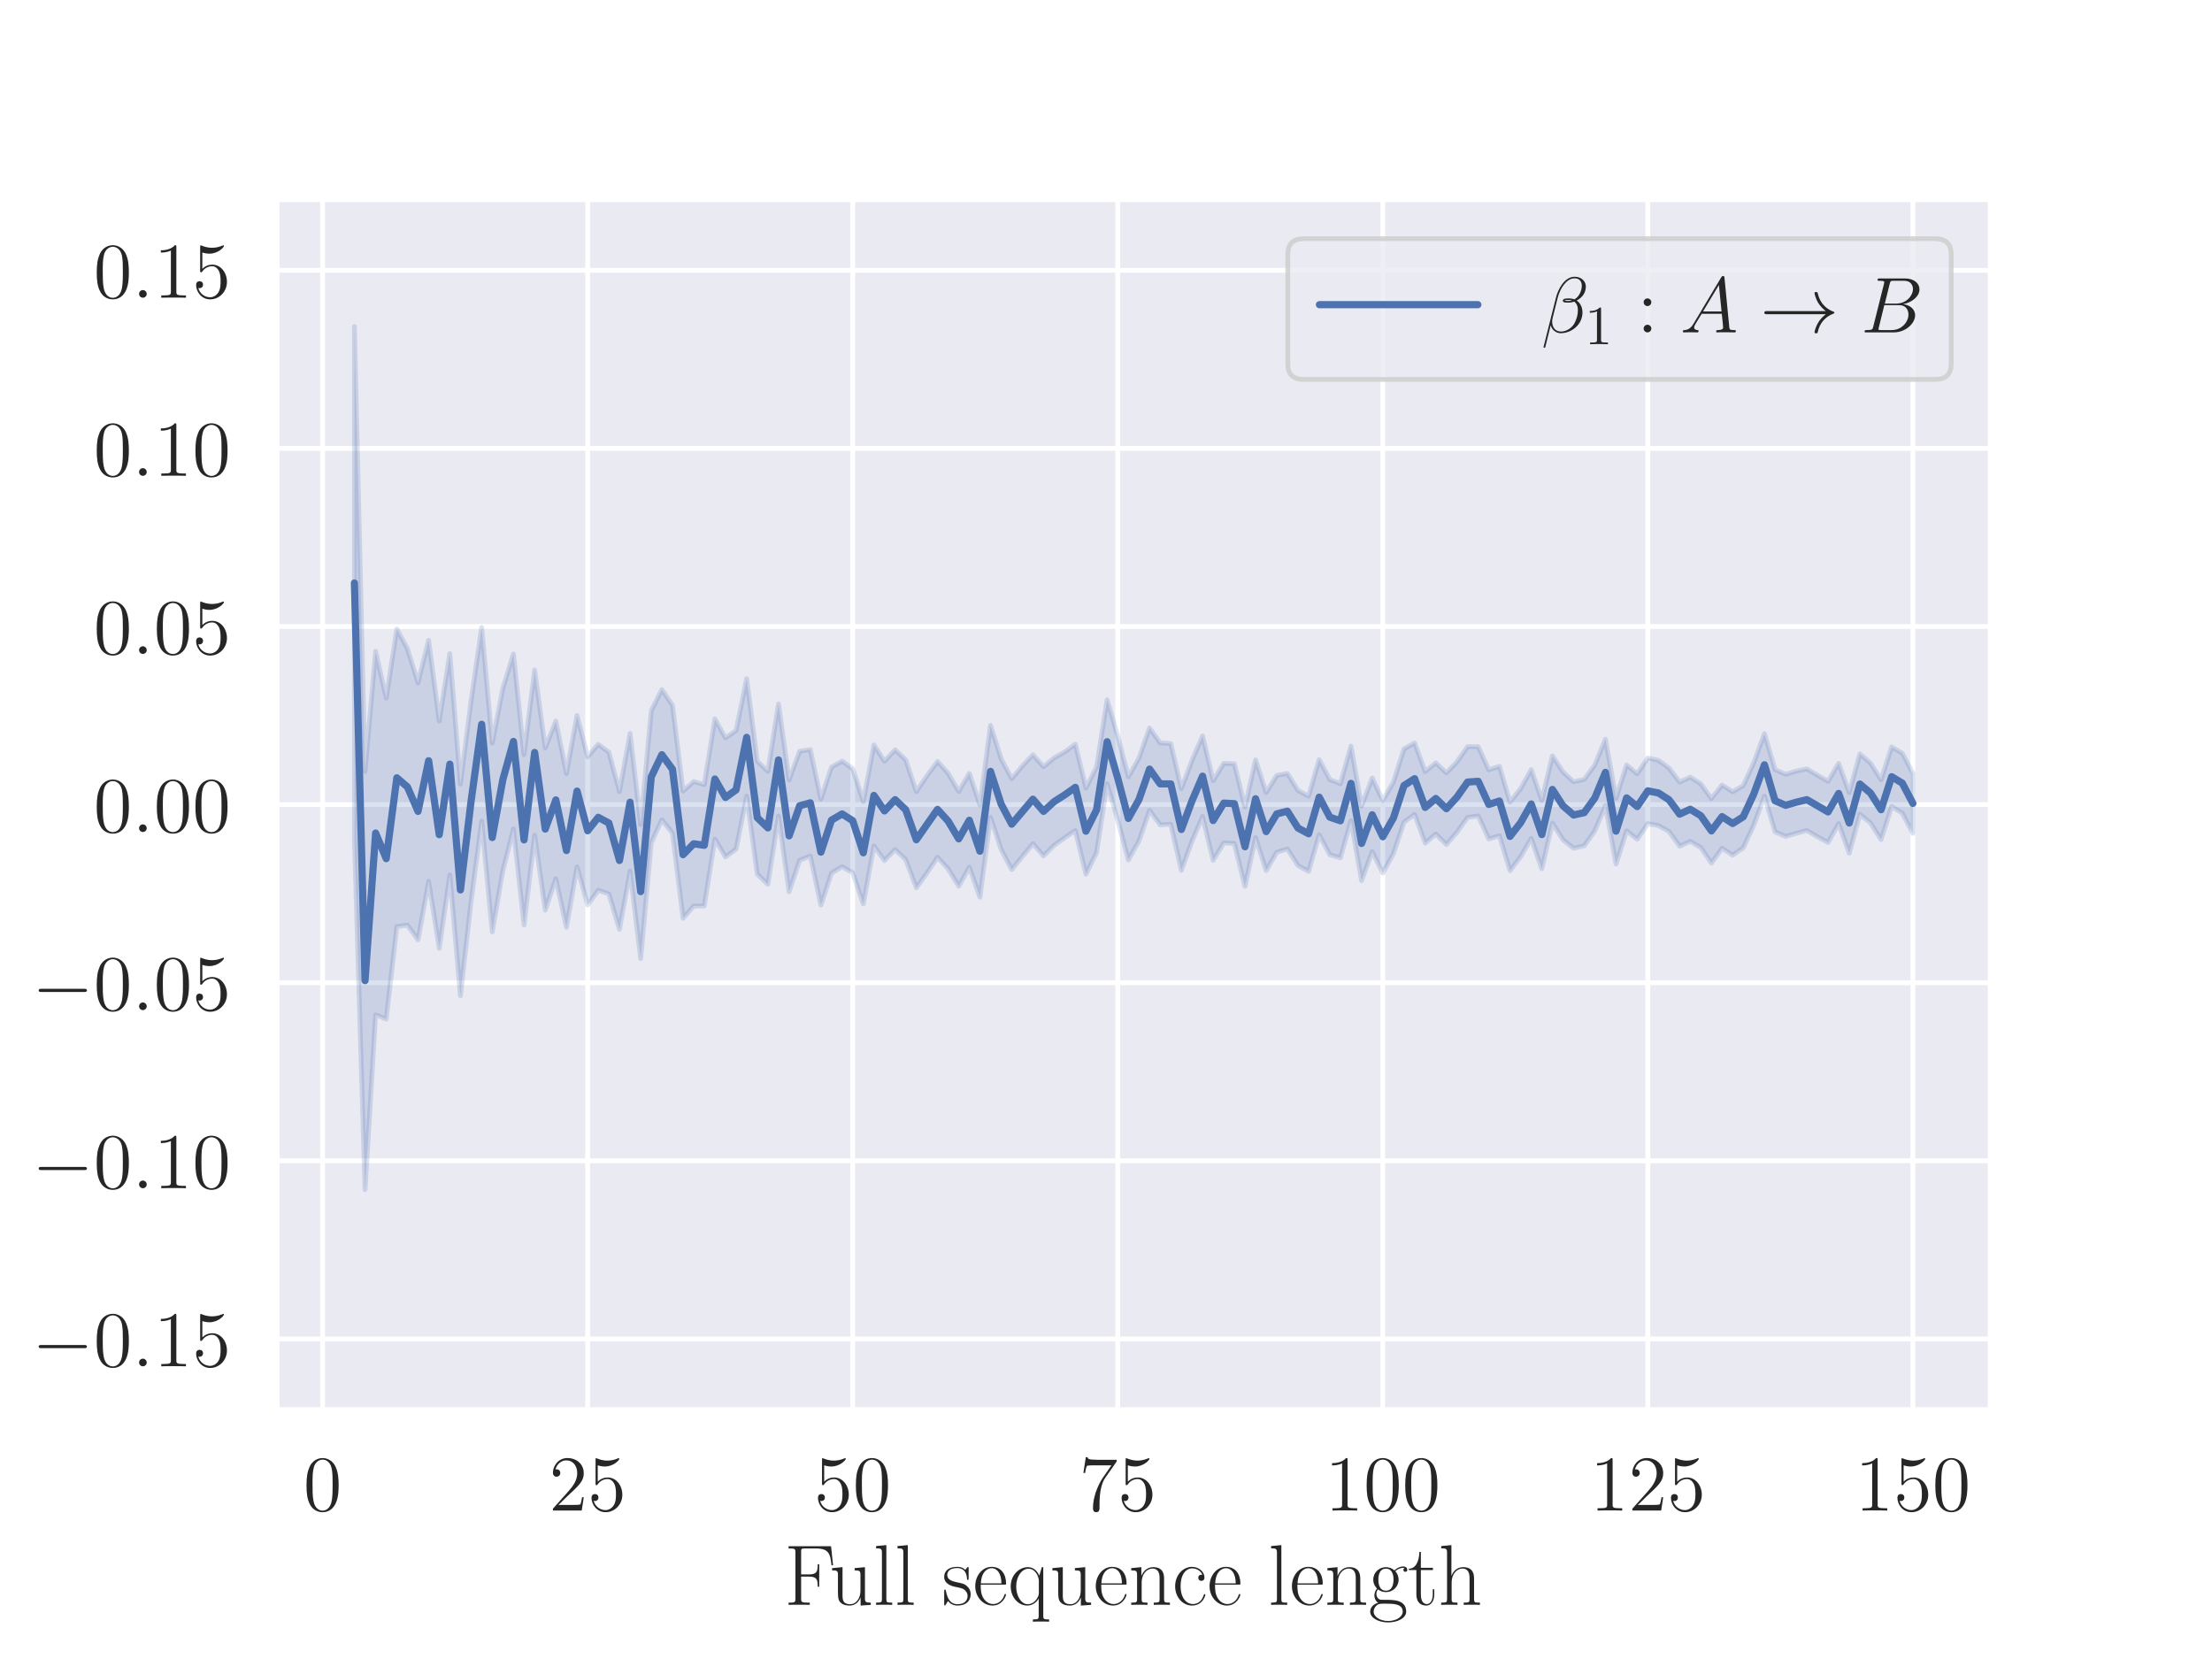 <?xml version="1.0" encoding="UTF-8"?>
<svg xmlns="http://www.w3.org/2000/svg" xmlns:xlink="http://www.w3.org/1999/xlink" width="460.8pt" height="345.6pt" viewBox="0 0 460.8 345.6" version="1.1">
<rect x="0" y="0" width="460.8" height="345.6" fill="#808080" stroke="none"/>
<defs>
<g>
<symbol overflow="visible" id="glyph0-0">
<path style="stroke:none;" d=""/>
</symbol>
<symbol overflow="visible" id="glyph0-1">
<path style="stroke:none;" d="M 7.359 -5.266 C 7.359 -6.625 7.281 -7.953 6.688 -9.203 C 6.016 -10.562 4.828 -10.938 4.031 -10.938 C 3.078 -10.938 1.906 -10.453 1.297 -9.094 C 0.844 -8.047 0.672 -7.031 0.672 -5.266 C 0.672 -3.672 0.781 -2.469 1.375 -1.297 C 2.016 -0.047 3.156 0.344 4.016 0.344 C 5.438 0.344 6.266 -0.516 6.734 -1.469 C 7.328 -2.703 7.359 -4.312 7.359 -5.266 Z M 4.016 0.016 C 3.484 0.016 2.422 -0.281 2.109 -2.078 C 1.922 -3.062 1.922 -4.312 1.922 -5.453 C 1.922 -6.812 1.922 -8.016 2.188 -8.984 C 2.469 -10.094 3.297 -10.609 4.016 -10.609 C 4.641 -10.609 5.594 -10.219 5.906 -8.812 C 6.109 -7.875 6.109 -6.578 6.109 -5.453 C 6.109 -4.359 6.109 -3.109 5.938 -2.109 C 5.625 -0.297 4.594 0.016 4.016 0.016 Z M 4.016 0.016 "/>
</symbol>
<symbol overflow="visible" id="glyph0-2">
<path style="stroke:none;" d="M 7.234 -2.766 L 6.875 -2.766 C 6.828 -2.484 6.688 -1.578 6.531 -1.312 C 6.406 -1.172 5.469 -1.172 4.984 -1.172 L 1.938 -1.172 C 2.391 -1.547 3.391 -2.594 3.812 -2.984 C 6.312 -5.297 7.234 -6.141 7.234 -7.781 C 7.234 -9.672 5.734 -10.938 3.828 -10.938 C 1.922 -10.938 0.812 -9.297 0.812 -7.891 C 0.812 -7.047 1.531 -7.047 1.578 -7.047 C 1.922 -7.047 2.344 -7.297 2.344 -7.828 C 2.344 -8.281 2.031 -8.594 1.578 -8.594 C 1.438 -8.594 1.391 -8.594 1.344 -8.578 C 1.656 -9.703 2.547 -10.453 3.609 -10.453 C 5.016 -10.453 5.875 -9.281 5.875 -7.781 C 5.875 -6.375 5.062 -5.156 4.125 -4.109 L 0.812 -0.391 L 0.812 0 L 6.812 0 Z M 7.234 -2.766 "/>
</symbol>
<symbol overflow="visible" id="glyph0-3">
<path style="stroke:none;" d="M 2.109 -9.422 C 2.812 -9.188 3.391 -9.172 3.562 -9.172 C 5.422 -9.172 6.609 -10.531 6.609 -10.766 C 6.609 -10.828 6.578 -10.922 6.469 -10.922 C 6.438 -10.922 6.406 -10.922 6.266 -10.844 C 5.344 -10.453 4.547 -10.406 4.125 -10.406 C 3.047 -10.406 2.266 -10.734 1.953 -10.859 C 1.844 -10.922 1.812 -10.922 1.797 -10.922 C 1.656 -10.922 1.656 -10.812 1.656 -10.547 L 1.656 -5.672 C 1.656 -5.375 1.656 -5.281 1.859 -5.281 C 1.938 -5.281 1.953 -5.297 2.125 -5.484 C 2.578 -6.172 3.359 -6.562 4.172 -6.562 C 5.047 -6.562 5.469 -5.75 5.609 -5.469 C 5.891 -4.828 5.906 -4.031 5.906 -3.406 C 5.906 -2.781 5.906 -1.844 5.438 -1.094 C 5.078 -0.516 4.438 -0.094 3.719 -0.094 C 2.625 -0.094 1.562 -0.844 1.266 -2.031 C 1.344 -2 1.453 -1.984 1.531 -1.984 C 1.812 -1.984 2.25 -2.156 2.25 -2.719 C 2.25 -3.172 1.938 -3.438 1.531 -3.438 C 1.234 -3.438 0.812 -3.281 0.812 -2.641 C 0.812 -1.25 1.922 0.344 3.75 0.344 C 5.609 0.344 7.234 -1.219 7.234 -3.297 C 7.234 -5.266 5.922 -6.891 4.188 -6.891 C 3.25 -6.891 2.531 -6.469 2.109 -6.016 Z M 2.109 -9.422 "/>
</symbol>
<symbol overflow="visible" id="glyph0-4">
<path style="stroke:none;" d="M 7.812 -10.203 L 7.812 -10.578 L 3.844 -10.578 C 1.859 -10.578 1.828 -10.797 1.766 -11.109 L 1.391 -11.109 L 0.891 -7.828 L 1.25 -7.828 C 1.297 -8.125 1.453 -9.141 1.656 -9.312 C 1.797 -9.422 3.031 -9.422 3.25 -9.422 L 6.734 -9.422 L 5 -6.922 C 4.547 -6.281 2.891 -3.578 2.891 -0.5 C 2.891 -0.312 2.891 0.344 3.562 0.344 C 4.25 0.344 4.25 -0.297 4.25 -0.516 L 4.25 -1.328 C 4.25 -3.781 4.656 -5.688 5.422 -6.781 Z M 7.812 -10.203 "/>
</symbol>
<symbol overflow="visible" id="glyph0-5">
<path style="stroke:none;" d="M 4.734 -10.531 C 4.734 -10.922 4.734 -10.938 4.406 -10.938 C 4.016 -10.484 3.188 -9.875 1.5 -9.875 L 1.5 -9.406 C 1.875 -9.406 2.703 -9.406 3.594 -9.828 L 3.594 -1.266 C 3.594 -0.672 3.547 -0.484 2.109 -0.484 L 1.594 -0.484 L 1.594 0 C 2.031 -0.031 3.625 -0.031 4.172 -0.031 C 4.719 -0.031 6.297 -0.031 6.734 0 L 6.734 -0.484 L 6.234 -0.484 C 4.781 -0.484 4.734 -0.672 4.734 -1.266 Z M 4.734 -10.531 "/>
</symbol>
<symbol overflow="visible" id="glyph0-6">
<path style="stroke:none;" d="M 3.031 -6.297 C 3.031 -6.734 2.641 -7.078 2.234 -7.078 C 1.766 -7.078 1.438 -6.703 1.438 -6.297 C 1.438 -5.797 1.844 -5.484 2.219 -5.484 C 2.656 -5.484 3.031 -5.828 3.031 -6.297 Z M 3.031 -0.812 C 3.031 -1.25 2.641 -1.594 2.234 -1.594 C 1.766 -1.594 1.438 -1.219 1.438 -0.812 C 1.438 -0.312 1.844 0 2.219 0 C 2.656 0 3.031 -0.344 3.031 -0.812 Z M 3.031 -0.812 "/>
</symbol>
<symbol overflow="visible" id="glyph1-0">
<path style="stroke:none;" d=""/>
</symbol>
<symbol overflow="visible" id="glyph1-1">
<path style="stroke:none;" d="M 9.766 -12.219 L 0.922 -12.219 L 0.922 -11.75 C 2.156 -11.75 2.344 -11.75 2.344 -10.938 L 2.344 -1.281 C 2.344 -0.469 2.156 -0.469 0.922 -0.469 L 0.922 0 C 1.438 -0.031 2.438 -0.031 3 -0.031 C 3.734 -0.031 4.594 -0.031 5.328 0 L 5.328 -0.469 L 4.938 -0.469 C 3.562 -0.469 3.531 -0.641 3.531 -1.297 L 3.531 -5.891 L 5.141 -5.891 C 6.812 -5.891 6.984 -5.297 6.984 -3.781 L 7.297 -3.781 L 7.297 -8.453 L 6.984 -8.453 C 6.984 -6.938 6.812 -6.344 5.141 -6.344 L 3.531 -6.344 L 3.531 -11.047 C 3.531 -11.656 3.562 -11.75 4.281 -11.75 L 6.594 -11.75 C 9.312 -11.75 9.609 -10.641 9.859 -8.25 L 10.188 -8.25 Z M 9.766 -12.219 "/>
</symbol>
<symbol overflow="visible" id="glyph1-2">
<path style="stroke:none;" d="M 5.281 -7.656 L 5.281 -7.188 C 6.328 -7.188 6.5 -7.078 6.5 -6.219 L 6.5 -2.953 C 6.5 -1.453 5.688 -0.141 4.359 -0.141 C 2.891 -0.141 2.766 -1.016 2.766 -1.953 L 2.766 -7.859 L 0.594 -7.656 L 0.594 -7.188 C 1.312 -7.188 1.797 -7.188 1.812 -6.469 L 1.812 -3.031 C 1.812 -1.828 1.812 -1.062 2.281 -0.562 C 2.516 -0.328 2.953 0.141 4.25 0.141 C 5.781 0.141 6.375 -1.141 6.516 -1.531 L 6.531 -1.531 L 6.531 0.141 L 8.656 0 L 8.656 -0.469 C 7.609 -0.469 7.438 -0.578 7.438 -1.438 L 7.438 -7.859 Z M 5.281 -7.656 "/>
</symbol>
<symbol overflow="visible" id="glyph1-3">
<path style="stroke:none;" d="M 2.75 -12.453 L 0.609 -12.25 L 0.609 -11.781 C 1.672 -11.781 1.828 -11.672 1.828 -10.812 L 1.828 -1.234 C 1.828 -0.562 1.766 -0.469 0.609 -0.469 L 0.609 0 C 1.047 -0.031 1.828 -0.031 2.281 -0.031 C 2.75 -0.031 3.531 -0.031 3.969 0 L 3.969 -0.469 C 2.812 -0.469 2.75 -0.531 2.75 -1.234 Z M 2.75 -12.453 "/>
</symbol>
<symbol overflow="visible" id="glyph1-4">
<path style="stroke:none;" d="M 5.547 -7.562 C 5.547 -7.891 5.531 -7.906 5.422 -7.906 C 5.344 -7.906 5.328 -7.891 5.109 -7.625 C 5.062 -7.547 4.891 -7.375 4.844 -7.297 C 4.266 -7.906 3.469 -7.922 3.156 -7.922 C 1.172 -7.922 0.453 -6.891 0.453 -5.844 C 0.453 -4.234 2.281 -3.859 2.797 -3.75 C 3.922 -3.516 4.328 -3.438 4.703 -3.125 C 4.938 -2.906 5.328 -2.516 5.328 -1.859 C 5.328 -1.109 4.891 -0.141 3.25 -0.141 C 1.688 -0.141 1.125 -1.328 0.812 -2.906 C 0.75 -3.156 0.75 -3.172 0.609 -3.172 C 0.469 -3.172 0.453 -3.156 0.453 -2.797 L 0.453 -0.219 C 0.453 0.109 0.469 0.125 0.578 0.125 C 0.656 0.125 0.688 0.109 0.766 -0.031 C 0.875 -0.203 1.141 -0.625 1.25 -0.812 C 1.609 -0.328 2.234 0.141 3.25 0.141 C 5.016 0.141 5.969 -0.828 5.969 -2.219 C 5.969 -3.141 5.484 -3.625 5.25 -3.844 C 4.719 -4.391 4.094 -4.516 3.344 -4.656 C 2.344 -4.875 1.094 -5.125 1.094 -6.219 C 1.094 -6.688 1.344 -7.672 3.156 -7.672 C 5.078 -7.672 5.188 -5.891 5.219 -5.312 C 5.234 -5.219 5.328 -5.203 5.375 -5.203 C 5.547 -5.203 5.547 -5.25 5.547 -5.562 Z M 5.547 -7.562 "/>
</symbol>
<symbol overflow="visible" id="glyph1-5">
<path style="stroke:none;" d="M 6.828 -4.219 C 6.906 -4.281 6.906 -4.328 6.906 -4.5 C 6.906 -6.328 5.938 -7.922 3.891 -7.922 C 1.984 -7.922 0.484 -6.109 0.484 -3.906 C 0.484 -1.578 2.188 0.141 4.094 0.141 C 6.094 0.141 6.891 -1.766 6.891 -2.141 C 6.891 -2.266 6.781 -2.266 6.75 -2.266 C 6.625 -2.266 6.594 -2.219 6.531 -2.016 C 6.141 -0.797 5.141 -0.172 4.219 -0.172 C 3.438 -0.172 2.672 -0.609 2.188 -1.406 C 1.625 -2.312 1.625 -3.375 1.625 -4.219 Z M 1.656 -4.484 C 1.781 -7.062 3.156 -7.641 3.875 -7.641 C 5.094 -7.641 5.922 -6.5 5.938 -4.484 Z M 1.656 -4.484 "/>
</symbol>
<symbol overflow="visible" id="glyph1-6">
<path style="stroke:none;" d="M 7.375 -7.859 L 7.078 -7.859 L 6.547 -6.078 C 6.141 -7.031 5.375 -7.859 4.172 -7.859 C 2.344 -7.859 0.594 -6.219 0.594 -3.859 C 0.594 -1.5 2.234 0.141 4.031 0.141 C 5.422 0.141 6.188 -0.922 6.422 -1.312 L 6.422 2.266 C 6.422 2.938 6.344 3.031 5.203 3.031 L 5.203 3.5 C 5.625 3.469 6.422 3.469 6.891 3.469 C 7.359 3.469 8.156 3.469 8.594 3.5 L 8.594 3.031 C 7.438 3.031 7.375 2.953 7.375 2.266 Z M 6.453 -2.453 C 6.453 -1.688 5.812 -0.969 5.766 -0.922 C 5.203 -0.281 4.562 -0.141 4.125 -0.141 C 2.781 -0.141 1.734 -1.844 1.734 -3.844 C 1.734 -5.938 2.922 -7.531 4.312 -7.531 C 5.734 -7.531 6.453 -5.906 6.453 -4.969 Z M 6.453 -2.453 "/>
</symbol>
<symbol overflow="visible" id="glyph1-7">
<path style="stroke:none;" d="M 7.438 -5.453 C 7.438 -6.375 7.266 -7.859 5.141 -7.859 C 3.734 -7.859 3 -6.766 2.719 -6.047 L 2.703 -6.047 L 2.703 -7.859 L 0.594 -7.656 L 0.594 -7.188 C 1.656 -7.188 1.812 -7.078 1.812 -6.219 L 1.812 -1.234 C 1.812 -0.562 1.734 -0.469 0.594 -0.469 L 0.594 0 C 1.016 -0.031 1.812 -0.031 2.281 -0.031 C 2.75 -0.031 3.547 -0.031 3.984 0 L 3.984 -0.469 C 2.828 -0.469 2.766 -0.531 2.766 -1.234 L 2.766 -4.688 C 2.766 -6.328 3.766 -7.562 5.016 -7.562 C 6.344 -7.562 6.5 -6.391 6.5 -5.531 L 6.5 -1.234 C 6.5 -0.562 6.422 -0.469 5.281 -0.469 L 5.281 0 C 5.703 -0.031 6.5 -0.031 6.953 -0.031 C 7.422 -0.031 8.234 -0.031 8.656 0 L 8.656 -0.469 C 7.516 -0.469 7.438 -0.531 7.438 -1.234 Z M 7.438 -5.453 "/>
</symbol>
<symbol overflow="visible" id="glyph1-8">
<path style="stroke:none;" d="M 6.266 -6.281 C 5.922 -6.281 5.422 -6.281 5.422 -5.656 C 5.422 -5.141 5.828 -5 6.062 -5 C 6.188 -5 6.703 -5.062 6.703 -5.688 C 6.703 -6.953 5.484 -7.922 4.109 -7.922 C 2.203 -7.922 0.594 -6.172 0.594 -3.875 C 0.594 -1.484 2.281 0.141 4.109 0.141 C 6.328 0.141 6.891 -1.922 6.891 -2.109 C 6.891 -2.188 6.875 -2.234 6.75 -2.234 C 6.625 -2.234 6.594 -2.219 6.531 -1.984 C 6.062 -0.531 5.047 -0.172 4.266 -0.172 C 3.125 -0.172 1.734 -1.234 1.734 -3.891 C 1.734 -6.625 3.062 -7.609 4.125 -7.609 C 4.828 -7.609 5.859 -7.266 6.266 -6.281 Z M 6.266 -6.281 "/>
</symbol>
<symbol overflow="visible" id="glyph1-9">
<path style="stroke:none;" d="M 1.984 -3.234 C 2.328 -2.953 2.922 -2.656 3.641 -2.656 C 5.062 -2.656 6.281 -3.766 6.281 -5.25 C 6.281 -5.719 6.141 -6.438 5.594 -7 C 6.094 -7.531 6.828 -7.719 7.25 -7.719 C 7.312 -7.719 7.422 -7.719 7.516 -7.656 C 7.438 -7.641 7.281 -7.562 7.281 -7.281 C 7.281 -7.047 7.438 -6.891 7.672 -6.891 C 7.953 -6.891 8.094 -7.062 8.094 -7.297 C 8.094 -7.641 7.828 -8 7.25 -8 C 6.531 -8 5.906 -7.656 5.406 -7.188 C 4.859 -7.672 4.219 -7.859 3.641 -7.859 C 2.219 -7.859 1 -6.75 1 -5.25 C 1 -4.234 1.594 -3.594 1.781 -3.406 C 1.234 -2.781 1.234 -2.047 1.234 -1.953 C 1.234 -1.484 1.422 -0.812 2.031 -0.438 C 1.094 -0.203 0.359 0.516 0.359 1.422 C 0.359 2.703 2.062 3.656 4.109 3.656 C 6.078 3.656 7.859 2.75 7.859 1.406 C 7.859 -1.047 5.203 -1.047 3.828 -1.047 C 3.406 -1.047 2.672 -1.047 2.578 -1.062 C 2.031 -1.141 1.656 -1.656 1.656 -2.281 C 1.656 -2.438 1.656 -2.828 1.984 -3.234 Z M 3.641 -2.953 C 2.062 -2.953 2.062 -4.891 2.062 -5.25 C 2.062 -5.609 2.062 -7.547 3.641 -7.547 C 5.219 -7.547 5.219 -5.609 5.219 -5.25 C 5.219 -4.891 5.219 -2.953 3.641 -2.953 Z M 4.109 3.359 C 2.312 3.359 1.078 2.406 1.078 1.422 C 1.078 0.859 1.375 0.344 1.781 0.047 C 2.219 -0.25 2.406 -0.25 3.625 -0.25 C 5.094 -0.25 7.141 -0.25 7.141 1.422 C 7.141 2.406 5.906 3.359 4.109 3.359 Z M 4.109 3.359 "/>
</symbol>
<symbol overflow="visible" id="glyph1-10">
<path style="stroke:none;" d="M 2.703 -7.25 L 5.219 -7.25 L 5.219 -7.719 L 2.703 -7.719 L 2.703 -11.031 L 2.391 -11.031 C 2.344 -9.188 1.719 -7.562 0.203 -7.531 L 0.203 -7.25 L 1.766 -7.25 L 1.766 -2.203 C 1.766 -1.859 1.766 0.141 3.844 0.141 C 4.891 0.141 5.5 -0.891 5.5 -2.219 L 5.5 -3.25 L 5.188 -3.25 L 5.188 -2.234 C 5.188 -1 4.703 -0.172 3.953 -0.172 C 3.422 -0.172 2.703 -0.531 2.703 -2.172 Z M 2.703 -7.25 "/>
</symbol>
<symbol overflow="visible" id="glyph1-11">
<path style="stroke:none;" d="M 7.438 -5.453 C 7.438 -6.375 7.266 -7.859 5.141 -7.859 C 3.672 -7.859 2.953 -6.672 2.75 -6.078 L 2.719 -6.078 L 2.719 -12.453 L 0.594 -12.25 L 0.594 -11.781 C 1.656 -11.781 1.812 -11.672 1.812 -10.812 L 1.812 -1.234 C 1.812 -0.562 1.734 -0.469 0.594 -0.469 L 0.594 0 C 1.016 -0.031 1.812 -0.031 2.281 -0.031 C 2.75 -0.031 3.547 -0.031 3.984 0 L 3.984 -0.469 C 2.828 -0.469 2.766 -0.531 2.766 -1.234 L 2.766 -4.688 C 2.766 -6.328 3.766 -7.562 5.016 -7.562 C 6.344 -7.562 6.5 -6.391 6.5 -5.531 L 6.5 -1.234 C 6.5 -0.562 6.422 -0.469 5.281 -0.469 L 5.281 0 C 5.703 -0.031 6.5 -0.031 6.953 -0.031 C 7.422 -0.031 8.234 -0.031 8.656 0 L 8.656 -0.469 C 7.516 -0.469 7.438 -0.531 7.438 -1.234 Z M 7.438 -5.453 "/>
</symbol>
<symbol overflow="visible" id="glyph2-0">
<path style="stroke:none;" d=""/>
</symbol>
<symbol overflow="visible" id="glyph2-1">
<path style="stroke:none;" d="M 10.828 -3.781 C 11.109 -3.781 11.406 -3.781 11.406 -4.109 C 11.406 -4.438 11.109 -4.438 10.828 -4.438 L 1.938 -4.438 C 1.656 -4.438 1.359 -4.438 1.359 -4.109 C 1.359 -3.781 1.656 -3.781 1.938 -3.781 Z M 10.828 -3.781 "/>
</symbol>
<symbol overflow="visible" id="glyph2-2">
<path style="stroke:none;" d="M 13.703 -3.781 C 12.812 -3.094 12.359 -2.422 12.234 -2.203 C 11.484 -1.062 11.359 -0.031 11.359 -0.016 C 11.359 0.188 11.562 0.188 11.688 0.188 C 11.969 0.188 11.984 0.141 12.047 -0.141 C 12.422 -1.766 13.391 -3.141 15.25 -3.891 C 15.453 -3.969 15.5 -4 15.5 -4.109 C 15.5 -4.219 15.406 -4.281 15.375 -4.297 C 14.641 -4.562 12.656 -5.391 12.031 -8.156 C 11.984 -8.344 11.969 -8.406 11.688 -8.406 C 11.562 -8.406 11.359 -8.406 11.359 -8.203 C 11.359 -8.172 11.5 -7.141 12.203 -6.031 C 12.531 -5.547 13 -4.969 13.703 -4.438 L 1.5 -4.438 C 1.203 -4.438 0.906 -4.438 0.906 -4.109 C 0.906 -3.781 1.203 -3.781 1.5 -3.781 Z M 13.703 -3.781 "/>
</symbol>
<symbol overflow="visible" id="glyph3-0">
<path style="stroke:none;" d=""/>
</symbol>
<symbol overflow="visible" id="glyph3-1">
<path style="stroke:none;" d="M 3.031 -0.781 C 3.031 -1.266 2.625 -1.594 2.234 -1.594 C 1.766 -1.594 1.438 -1.203 1.438 -0.812 C 1.438 -0.328 1.828 0 2.219 0 C 2.703 0 3.031 -0.391 3.031 -0.781 Z M 3.031 -0.781 "/>
</symbol>
<symbol overflow="visible" id="glyph3-2">
<path style="stroke:none;" d="M 9.297 -9.562 C 9.297 -10.547 8.469 -11.594 6.969 -11.594 C 4.844 -11.594 3.5 -8.984 3.078 -7.281 L 0.484 3.031 C 0.438 3.156 0.547 3.188 0.625 3.188 C 0.734 3.188 0.828 3.172 0.844 3.094 L 1.984 -1.516 C 2.156 -0.594 3.062 0.172 4.031 0.172 C 6.375 0.172 8.594 -1.672 8.594 -4.125 C 8.594 -4.75 8.453 -5.375 8.109 -5.906 C 7.906 -6.219 7.656 -6.438 7.391 -6.641 C 8.578 -7.266 9.297 -8.266 9.297 -9.562 Z M 6.438 -6.656 C 6.188 -6.562 5.922 -6.531 5.609 -6.531 C 5.375 -6.531 5.156 -6.516 4.859 -6.609 C 5.031 -6.719 5.281 -6.75 5.625 -6.75 C 5.922 -6.75 6.219 -6.719 6.438 -6.656 Z M 8.453 -9.719 C 8.453 -8.812 8 -7.5 6.938 -6.891 C 6.625 -7 6.203 -7.078 5.828 -7.078 C 5.484 -7.078 4.5 -7.125 4.5 -6.594 C 4.5 -6.141 5.406 -6.203 5.688 -6.203 C 6.109 -6.203 6.5 -6.297 6.891 -6.406 C 7.406 -5.984 7.641 -5.422 7.641 -4.609 C 7.641 -3.656 7.375 -2.875 7.062 -2.172 C 6.531 -0.953 5.25 -0.172 4.109 -0.172 C 2.906 -0.172 2.281 -1.125 2.281 -2.234 C 2.281 -2.391 2.281 -2.594 2.344 -2.844 L 3.422 -7.172 C 3.969 -9.312 5.344 -11.266 6.938 -11.266 C 8.125 -11.266 8.453 -10.438 8.453 -9.719 Z M 8.453 -9.719 "/>
</symbol>
<symbol overflow="visible" id="glyph3-3">
<path style="stroke:none;" d="M 2.797 -1.828 C 2.219 -0.859 1.656 -0.531 0.875 -0.484 C 0.688 -0.453 0.562 -0.453 0.562 -0.172 C 0.562 -0.062 0.641 0 0.75 0 C 1.047 0 1.797 -0.031 2.094 -0.031 C 2.562 -0.031 3.094 0 3.547 0 C 3.656 0 3.844 0 3.844 -0.312 C 3.844 -0.453 3.719 -0.484 3.609 -0.484 C 3.234 -0.516 2.922 -0.641 2.922 -1.031 C 2.922 -1.266 3.031 -1.453 3.234 -1.812 L 4.484 -3.875 L 8.672 -3.875 C 8.703 -3.734 8.703 -3.594 8.719 -3.453 C 8.766 -3.031 8.953 -1.312 8.953 -1 C 8.953 -0.516 8.125 -0.484 7.859 -0.484 C 7.672 -0.484 7.5 -0.484 7.5 -0.188 C 7.5 0 7.641 0 7.734 0 C 8.016 0 8.344 -0.031 8.625 -0.031 L 9.562 -0.031 C 10.562 -0.031 11.297 0 11.312 0 C 11.422 0 11.609 0 11.609 -0.312 C 11.609 -0.484 11.453 -0.484 11.203 -0.484 C 10.312 -0.484 10.297 -0.625 10.234 -1.125 L 9.234 -11.375 C 9.203 -11.703 9.141 -11.734 8.953 -11.734 C 8.797 -11.734 8.703 -11.703 8.547 -11.453 Z M 4.766 -4.359 L 8.078 -9.875 L 8.625 -4.359 Z M 4.766 -4.359 "/>
</symbol>
<symbol overflow="visible" id="glyph3-4">
<path style="stroke:none;" d="M 6.016 -10.109 C 6.172 -10.719 6.234 -10.75 6.875 -10.75 L 9 -10.75 C 10.859 -10.75 10.859 -9.172 10.859 -9.031 C 10.859 -7.688 9.531 -6 7.359 -6 L 5 -6 Z M 8.797 -5.875 C 10.578 -6.203 12.219 -7.453 12.219 -8.953 C 12.219 -10.234 11.078 -11.234 9.219 -11.234 L 3.938 -11.234 C 3.625 -11.234 3.484 -11.234 3.484 -10.922 C 3.484 -10.75 3.625 -10.75 3.875 -10.75 C 4.875 -10.75 4.875 -10.625 4.875 -10.438 C 4.875 -10.406 4.875 -10.312 4.812 -10.062 L 2.594 -1.219 C 2.453 -0.641 2.422 -0.484 1.266 -0.484 C 0.953 -0.484 0.781 -0.484 0.781 -0.188 C 0.781 0 0.891 0 1.219 0 L 6.859 0 C 9.375 0 11.312 -1.906 11.312 -3.562 C 11.312 -4.922 10.125 -5.734 8.797 -5.875 Z M 6.453 -0.484 L 4.234 -0.484 C 4.016 -0.484 3.984 -0.484 3.875 -0.5 C 3.703 -0.516 3.688 -0.547 3.688 -0.672 C 3.688 -0.781 3.719 -0.891 3.75 -1.031 L 4.891 -5.672 L 7.984 -5.672 C 9.922 -5.672 9.922 -3.859 9.922 -3.734 C 9.922 -2.156 8.5 -0.484 6.453 -0.484 Z M 6.453 -0.484 "/>
</symbol>
<symbol overflow="visible" id="glyph4-0">
<path style="stroke:none;" d=""/>
</symbol>
<symbol overflow="visible" id="glyph4-1">
<path style="stroke:none;" d="M 3.375 -7.359 C 3.375 -7.641 3.375 -7.656 3.109 -7.656 C 2.406 -6.922 1.391 -6.922 1.031 -6.922 L 1.031 -6.562 C 1.25 -6.562 1.938 -6.562 2.531 -6.859 L 2.531 -0.906 C 2.531 -0.5 2.5 -0.359 1.453 -0.359 L 1.094 -0.359 L 1.094 0 C 1.5 -0.031 2.5 -0.031 2.953 -0.031 C 3.422 -0.031 4.422 -0.031 4.812 0 L 4.812 -0.359 L 4.453 -0.359 C 3.422 -0.359 3.375 -0.484 3.375 -0.906 Z M 3.375 -7.359 "/>
</symbol>
</g>
<clipPath id="clip1">
  <path d="M 66 41.473 L 68 41.473 L 68 293.762 L 66 293.762 Z M 66 41.473 "/>
</clipPath>
<clipPath id="clip2">
  <path d="M 121 41.473 L 123 41.473 L 123 293.762 L 121 293.762 Z M 121 41.473 "/>
</clipPath>
<clipPath id="clip3">
  <path d="M 177 41.473 L 179 41.473 L 179 293.762 L 177 293.762 Z M 177 41.473 "/>
</clipPath>
<clipPath id="clip4">
  <path d="M 232 41.473 L 234 41.473 L 234 293.762 L 232 293.762 Z M 232 41.473 "/>
</clipPath>
<clipPath id="clip5">
  <path d="M 287 41.473 L 289 41.473 L 289 293.762 L 287 293.762 Z M 287 41.473 "/>
</clipPath>
<clipPath id="clip6">
  <path d="M 342 41.473 L 344 41.473 L 344 293.762 L 342 293.762 Z M 342 41.473 "/>
</clipPath>
<clipPath id="clip7">
  <path d="M 397 41.473 L 399 41.473 L 399 293.762 L 397 293.762 Z M 397 41.473 "/>
</clipPath>
<clipPath id="clip8">
  <path d="M 57.602 278 L 414.719 278 L 414.719 280 L 57.602 280 Z M 57.602 278 "/>
</clipPath>
<clipPath id="clip9">
  <path d="M 57.602 241 L 414.719 241 L 414.719 243 L 57.602 243 Z M 57.602 241 "/>
</clipPath>
<clipPath id="clip10">
  <path d="M 57.602 204 L 414.719 204 L 414.719 206 L 57.602 206 Z M 57.602 204 "/>
</clipPath>
<clipPath id="clip11">
  <path d="M 57.602 167 L 414.719 167 L 414.719 169 L 57.602 169 Z M 57.602 167 "/>
</clipPath>
<clipPath id="clip12">
  <path d="M 57.602 130 L 414.719 130 L 414.719 132 L 57.602 132 Z M 57.602 130 "/>
</clipPath>
<clipPath id="clip13">
  <path d="M 57.602 92 L 414.719 92 L 414.719 94 L 57.602 94 Z M 57.602 92 "/>
</clipPath>
<clipPath id="clip14">
  <path d="M 57.602 55 L 414.719 55 L 414.719 57 L 57.602 57 Z M 57.602 55 "/>
</clipPath>
</defs>
<g id="surface1">
<path style=" stroke:none;fill-rule:nonzero;fill:rgb(100%,100%,100%);fill-opacity:1;" d="M 0 345.602 L 460.801 345.602 L 460.801 0 L 0 0 Z M 0 345.602 "/>
<path style=" stroke:none;fill-rule:nonzero;fill:rgb(91.763%,91.763%,94.901%);fill-opacity:1;" d="M 57.602 293.762 L 414.719 293.762 L 414.719 41.473 L 57.602 41.473 Z M 57.602 293.762 "/>
<g clip-path="url(#clip1)" clip-rule="nonzero">
<path style="fill:none;stroke-width:1;stroke-linecap:round;stroke-linejoin:round;stroke:rgb(100%,100%,100%);stroke-opacity:1;stroke-miterlimit:10;" d="M 67.207 51.838 L 67.207 304.127 " transform="matrix(1,0,0,-1,0,345.6)"/>
</g>
<g style="fill:rgb(14.999%,14.999%,14.999%);fill-opacity:1;">
  <use xlink:href="#glyph0-1" x="63.183" y="314.676"/>
</g>
<g clip-path="url(#clip2)" clip-rule="nonzero">
<path style="fill:none;stroke-width:1;stroke-linecap:round;stroke-linejoin:round;stroke:rgb(100%,100%,100%);stroke-opacity:1;stroke-miterlimit:10;" d="M 122.422 51.838 L 122.422 304.127 " transform="matrix(1,0,0,-1,0,345.6)"/>
</g>
<g style="fill:rgb(14.999%,14.999%,14.999%);fill-opacity:1;">
  <use xlink:href="#glyph0-2" x="114.373" y="314.676"/>
  <use xlink:href="#glyph0-3" x="122.411" y="314.676"/>
</g>
<g clip-path="url(#clip3)" clip-rule="nonzero">
<path style="fill:none;stroke-width:1;stroke-linecap:round;stroke-linejoin:round;stroke:rgb(100%,100%,100%);stroke-opacity:1;stroke-miterlimit:10;" d="M 177.633 51.838 L 177.633 304.127 " transform="matrix(1,0,0,-1,0,345.6)"/>
</g>
<g style="fill:rgb(14.999%,14.999%,14.999%);fill-opacity:1;">
  <use xlink:href="#glyph0-3" x="169.586" y="314.676"/>
  <use xlink:href="#glyph0-1" x="177.624" y="314.676"/>
</g>
<g clip-path="url(#clip4)" clip-rule="nonzero">
<path style="fill:none;stroke-width:1;stroke-linecap:round;stroke-linejoin:round;stroke:rgb(100%,100%,100%);stroke-opacity:1;stroke-miterlimit:10;" d="M 232.848 51.838 L 232.848 304.127 " transform="matrix(1,0,0,-1,0,345.6)"/>
</g>
<g style="fill:rgb(14.999%,14.999%,14.999%);fill-opacity:1;">
  <use xlink:href="#glyph0-4" x="224.799" y="314.676"/>
  <use xlink:href="#glyph0-3" x="232.838" y="314.676"/>
</g>
<g clip-path="url(#clip5)" clip-rule="nonzero">
<path style="fill:none;stroke-width:1;stroke-linecap:round;stroke-linejoin:round;stroke:rgb(100%,100%,100%);stroke-opacity:1;stroke-miterlimit:10;" d="M 288.062 51.838 L 288.062 304.127 " transform="matrix(1,0,0,-1,0,345.6)"/>
</g>
<g style="fill:rgb(14.999%,14.999%,14.999%);fill-opacity:1;">
  <use xlink:href="#glyph0-5" x="275.989" y="314.676"/>
  <use xlink:href="#glyph0-1" x="284.027" y="314.676"/>
  <use xlink:href="#glyph0-1" x="292.065" y="314.676"/>
</g>
<g clip-path="url(#clip6)" clip-rule="nonzero">
<path style="fill:none;stroke-width:1;stroke-linecap:round;stroke-linejoin:round;stroke:rgb(100%,100%,100%);stroke-opacity:1;stroke-miterlimit:10;" d="M 343.273 51.838 L 343.273 304.127 " transform="matrix(1,0,0,-1,0,345.6)"/>
</g>
<g style="fill:rgb(14.999%,14.999%,14.999%);fill-opacity:1;">
  <use xlink:href="#glyph0-5" x="331.202" y="314.676"/>
  <use xlink:href="#glyph0-2" x="339.24" y="314.676"/>
  <use xlink:href="#glyph0-3" x="347.279" y="314.676"/>
</g>
<g clip-path="url(#clip7)" clip-rule="nonzero">
<path style="fill:none;stroke-width:1;stroke-linecap:round;stroke-linejoin:round;stroke:rgb(100%,100%,100%);stroke-opacity:1;stroke-miterlimit:10;" d="M 398.488 51.838 L 398.488 304.127 " transform="matrix(1,0,0,-1,0,345.6)"/>
</g>
<g style="fill:rgb(14.999%,14.999%,14.999%);fill-opacity:1;">
  <use xlink:href="#glyph0-5" x="386.415" y="314.676"/>
  <use xlink:href="#glyph0-3" x="394.454" y="314.676"/>
  <use xlink:href="#glyph0-1" x="402.492" y="314.676"/>
</g>
<g style="fill:rgb(14.999%,14.999%,14.999%);fill-opacity:1;">
  <use xlink:href="#glyph1-1" x="163.358" y="334.325"/>
</g>
<g style="fill:rgb(14.999%,14.999%,14.999%);fill-opacity:1;">
  <use xlink:href="#glyph1-2" x="172.748" y="334.325"/>
  <use xlink:href="#glyph1-3" x="181.894" y="334.325"/>
  <use xlink:href="#glyph1-3" x="186.359" y="334.325"/>
</g>
<g style="fill:rgb(14.999%,14.999%,14.999%);fill-opacity:1;">
  <use xlink:href="#glyph1-4" x="196.238" y="334.325"/>
  <use xlink:href="#glyph1-5" x="202.676" y="334.325"/>
  <use xlink:href="#glyph1-6" x="209.957" y="334.325"/>
  <use xlink:href="#glyph1-2" x="218.636" y="334.325"/>
  <use xlink:href="#glyph1-5" x="227.782" y="334.325"/>
  <use xlink:href="#glyph1-7" x="235.062" y="334.325"/>
  <use xlink:href="#glyph1-8" x="244.208" y="334.325"/>
  <use xlink:href="#glyph1-5" x="251.489" y="334.325"/>
</g>
<g style="fill:rgb(14.999%,14.999%,14.999%);fill-opacity:1;">
  <use xlink:href="#glyph1-3" x="264.183" y="334.325"/>
  <use xlink:href="#glyph1-5" x="268.648" y="334.325"/>
  <use xlink:href="#glyph1-7" x="275.929" y="334.325"/>
  <use xlink:href="#glyph1-9" x="285.075" y="334.325"/>
  <use xlink:href="#glyph1-10" x="293.288" y="334.325"/>
  <use xlink:href="#glyph1-11" x="299.636" y="334.325"/>
</g>
<g clip-path="url(#clip8)" clip-rule="nonzero">
<path style="fill:none;stroke-width:1;stroke-linecap:round;stroke-linejoin:round;stroke:rgb(100%,100%,100%);stroke-opacity:1;stroke-miterlimit:10;" d="M 57.602 66.682 L 414.719 66.682 " transform="matrix(1,0,0,-1,0,345.6)"/>
</g>
<g style="fill:rgb(14.999%,14.999%,14.999%);fill-opacity:1;">
  <use xlink:href="#glyph2-1" x="6.7" y="284.627"/>
</g>
<g style="fill:rgb(14.999%,14.999%,14.999%);fill-opacity:1;">
  <use xlink:href="#glyph0-1" x="19.485" y="284.627"/>
</g>
<g style="fill:rgb(14.999%,14.999%,14.999%);fill-opacity:1;">
  <use xlink:href="#glyph3-1" x="27.533" y="284.627"/>
</g>
<g style="fill:rgb(14.999%,14.999%,14.999%);fill-opacity:1;">
  <use xlink:href="#glyph0-5" x="32.004" y="284.627"/>
  <use xlink:href="#glyph0-3" x="40.043" y="284.627"/>
</g>
<g clip-path="url(#clip9)" clip-rule="nonzero">
<path style="fill:none;stroke-width:1;stroke-linecap:round;stroke-linejoin:round;stroke:rgb(100%,100%,100%);stroke-opacity:1;stroke-miterlimit:10;" d="M 57.602 103.784 L 414.719 103.784 " transform="matrix(1,0,0,-1,0,345.6)"/>
</g>
<g style="fill:rgb(14.999%,14.999%,14.999%);fill-opacity:1;">
  <use xlink:href="#glyph2-1" x="6.7" y="247.526"/>
</g>
<g style="fill:rgb(14.999%,14.999%,14.999%);fill-opacity:1;">
  <use xlink:href="#glyph0-1" x="19.485" y="247.526"/>
</g>
<g style="fill:rgb(14.999%,14.999%,14.999%);fill-opacity:1;">
  <use xlink:href="#glyph3-1" x="27.533" y="247.526"/>
</g>
<g style="fill:rgb(14.999%,14.999%,14.999%);fill-opacity:1;">
  <use xlink:href="#glyph0-5" x="32.004" y="247.526"/>
  <use xlink:href="#glyph0-1" x="40.043" y="247.526"/>
</g>
<g clip-path="url(#clip10)" clip-rule="nonzero">
<path style="fill:none;stroke-width:1;stroke-linecap:round;stroke-linejoin:round;stroke:rgb(100%,100%,100%);stroke-opacity:1;stroke-miterlimit:10;" d="M 57.602 140.881 L 414.719 140.881 " transform="matrix(1,0,0,-1,0,345.6)"/>
</g>
<g style="fill:rgb(14.999%,14.999%,14.999%);fill-opacity:1;">
  <use xlink:href="#glyph2-1" x="6.7" y="210.425"/>
</g>
<g style="fill:rgb(14.999%,14.999%,14.999%);fill-opacity:1;">
  <use xlink:href="#glyph0-1" x="19.485" y="210.425"/>
</g>
<g style="fill:rgb(14.999%,14.999%,14.999%);fill-opacity:1;">
  <use xlink:href="#glyph3-1" x="27.533" y="210.425"/>
</g>
<g style="fill:rgb(14.999%,14.999%,14.999%);fill-opacity:1;">
  <use xlink:href="#glyph0-1" x="32.004" y="210.425"/>
  <use xlink:href="#glyph0-3" x="40.043" y="210.425"/>
</g>
<g clip-path="url(#clip11)" clip-rule="nonzero">
<path style="fill:none;stroke-width:1;stroke-linecap:round;stroke-linejoin:round;stroke:rgb(100%,100%,100%);stroke-opacity:1;stroke-miterlimit:10;" d="M 57.602 177.983 L 414.719 177.983 " transform="matrix(1,0,0,-1,0,345.6)"/>
</g>
<g style="fill:rgb(14.999%,14.999%,14.999%);fill-opacity:1;">
  <use xlink:href="#glyph0-1" x="19.485" y="173.324"/>
</g>
<g style="fill:rgb(14.999%,14.999%,14.999%);fill-opacity:1;">
  <use xlink:href="#glyph3-1" x="27.533" y="173.324"/>
</g>
<g style="fill:rgb(14.999%,14.999%,14.999%);fill-opacity:1;">
  <use xlink:href="#glyph0-1" x="32.004" y="173.324"/>
  <use xlink:href="#glyph0-1" x="40.043" y="173.324"/>
</g>
<g clip-path="url(#clip12)" clip-rule="nonzero">
<path style="fill:none;stroke-width:1;stroke-linecap:round;stroke-linejoin:round;stroke:rgb(100%,100%,100%);stroke-opacity:1;stroke-miterlimit:10;" d="M 57.602 215.084 L 414.719 215.084 " transform="matrix(1,0,0,-1,0,345.6)"/>
</g>
<g style="fill:rgb(14.999%,14.999%,14.999%);fill-opacity:1;">
  <use xlink:href="#glyph0-1" x="19.485" y="136.223"/>
</g>
<g style="fill:rgb(14.999%,14.999%,14.999%);fill-opacity:1;">
  <use xlink:href="#glyph3-1" x="27.533" y="136.223"/>
</g>
<g style="fill:rgb(14.999%,14.999%,14.999%);fill-opacity:1;">
  <use xlink:href="#glyph0-1" x="32.004" y="136.223"/>
  <use xlink:href="#glyph0-3" x="40.043" y="136.223"/>
</g>
<g clip-path="url(#clip13)" clip-rule="nonzero">
<path style="fill:none;stroke-width:1;stroke-linecap:round;stroke-linejoin:round;stroke:rgb(100%,100%,100%);stroke-opacity:1;stroke-miterlimit:10;" d="M 57.602 252.186 L 414.719 252.186 " transform="matrix(1,0,0,-1,0,345.6)"/>
</g>
<g style="fill:rgb(14.999%,14.999%,14.999%);fill-opacity:1;">
  <use xlink:href="#glyph0-1" x="19.485" y="99.121"/>
</g>
<g style="fill:rgb(14.999%,14.999%,14.999%);fill-opacity:1;">
  <use xlink:href="#glyph3-1" x="27.533" y="99.121"/>
</g>
<g style="fill:rgb(14.999%,14.999%,14.999%);fill-opacity:1;">
  <use xlink:href="#glyph0-5" x="32.004" y="99.121"/>
  <use xlink:href="#glyph0-1" x="40.043" y="99.121"/>
</g>
<g clip-path="url(#clip14)" clip-rule="nonzero">
<path style="fill:none;stroke-width:1;stroke-linecap:round;stroke-linejoin:round;stroke:rgb(100%,100%,100%);stroke-opacity:1;stroke-miterlimit:10;" d="M 57.602 289.288 L 414.719 289.288 " transform="matrix(1,0,0,-1,0,345.6)"/>
</g>
<g style="fill:rgb(14.999%,14.999%,14.999%);fill-opacity:1;">
  <use xlink:href="#glyph0-1" x="19.485" y="62.02"/>
</g>
<g style="fill:rgb(14.999%,14.999%,14.999%);fill-opacity:1;">
  <use xlink:href="#glyph3-1" x="27.533" y="62.02"/>
</g>
<g style="fill:rgb(14.999%,14.999%,14.999%);fill-opacity:1;">
  <use xlink:href="#glyph0-5" x="32.004" y="62.02"/>
  <use xlink:href="#glyph0-3" x="40.043" y="62.02"/>
</g>
<path style="fill-rule:nonzero;fill:rgb(29.803%,44.705%,69.019%);fill-opacity:0.2;stroke-width:1;stroke-linecap:butt;stroke-linejoin:round;stroke:rgb(29.803%,44.705%,69.019%);stroke-opacity:0.2;stroke-miterlimit:10;" d="M 73.832 277.577 L 73.832 170.721 L 76.043 97.768 L 78.25 134.198 L 80.457 133.307 L 82.668 152.577 L 84.875 152.877 L 87.082 149.819 L 89.293 162.018 L 91.5 148.049 L 93.711 163.366 L 95.918 138.147 L 98.125 157.752 L 100.336 174.549 L 102.543 151.463 L 104.754 164.233 L 106.961 172.909 L 109.168 152.901 L 111.379 171.631 L 113.586 155.991 L 115.793 162.53 L 118.004 152.409 L 120.211 165.034 L 122.422 157.1 L 124.629 160.143 L 126.836 159.393 L 129.047 151.998 L 131.254 164.139 L 133.465 145.912 L 135.672 170.022 L 137.879 174.815 L 140.09 172.03 L 142.297 154.299 L 144.504 156.87 L 146.715 156.866 L 148.922 170.795 L 151.133 167.077 L 153.34 168.709 L 155.547 179.752 L 157.758 163.514 L 159.965 161.37 L 162.176 175.608 L 164.383 159.83 L 166.59 166.401 L 168.801 167.272 L 171.008 157.045 L 173.215 163.698 L 175.426 165.045 L 177.633 163.791 L 179.844 157.28 L 182.051 169.373 L 184.258 166.33 L 186.469 168.623 L 188.676 166.53 L 190.887 160.651 L 193.094 163.709 L 195.301 167.01 L 197.512 164.604 L 199.719 160.975 L 201.926 164.952 L 204.137 158.69 L 206.344 175.33 L 208.555 168.631 L 210.762 164.444 L 212.969 167.159 L 215.18 169.858 L 217.387 167.291 L 219.598 169.514 L 221.805 171.08 L 224.012 172.584 L 226.223 163.483 L 228.43 167.971 L 230.637 182.33 L 232.848 174.752 L 235.055 166.452 L 237.266 170.409 L 239.473 176.803 L 241.68 173.772 L 243.891 173.893 L 246.098 164.295 L 248.309 170.366 L 250.516 175.518 L 252.723 166.37 L 254.934 170.01 L 257.141 169.877 L 259.352 160.944 L 261.559 171.096 L 263.766 164.237 L 265.977 168.053 L 268.184 168.748 L 270.391 165.287 L 272.602 164.096 L 274.809 171.705 L 277.02 167.545 L 279.227 166.897 L 281.434 174.639 L 283.645 162.155 L 285.852 168.194 L 288.062 163.729 L 290.27 167.756 L 292.477 174.334 L 294.688 175.952 L 296.895 169.959 L 299.102 171.85 L 301.312 169.682 L 303.52 172.233 L 305.73 175.319 L 307.938 175.623 L 310.145 170.827 L 312.355 171.502 L 314.562 164.221 L 316.773 167.131 L 318.98 170.944 L 321.188 164.631 L 323.398 174.143 L 325.605 170.659 L 327.812 168.885 L 330.023 169.401 L 332.23 172.502 L 334.441 177.811 L 336.648 165.592 L 338.855 172.518 L 341.066 170.768 L 343.273 174.018 L 345.484 173.612 L 347.691 172.393 L 349.898 169.327 L 352.109 170.323 L 354.316 169.022 L 356.523 165.799 L 358.734 168.885 L 360.941 167.455 L 363.152 168.983 L 365.359 173.725 L 367.566 179.776 L 369.777 172.303 L 371.984 171.362 L 374.195 172.01 L 376.402 172.596 L 378.609 171.295 L 380.82 170.096 L 383.027 174.026 L 385.234 167.866 L 387.445 175.991 L 389.652 174.17 L 391.863 170.69 L 394.07 177.596 L 396.277 176.217 L 398.488 172.002 L 398.488 184.491 L 396.277 188.702 L 394.07 189.991 L 391.863 183.17 L 389.652 186.643 L 387.445 188.545 L 385.234 180.44 L 383.027 186.58 L 380.82 182.842 L 378.609 184.1 L 376.402 185.432 L 374.195 184.967 L 371.984 184.311 L 369.777 185.28 L 367.566 192.776 L 365.359 186.745 L 363.152 181.932 L 360.941 180.651 L 358.734 182.077 L 356.523 179.221 L 354.316 182.299 L 352.109 183.709 L 349.898 182.67 L 347.691 185.588 L 345.484 187.202 L 343.273 187.694 L 341.066 184.393 L 338.855 186.233 L 336.648 179.319 L 334.441 191.604 L 332.23 186.237 L 330.023 183.229 L 327.812 182.745 L 325.605 184.791 L 323.398 188.143 L 321.188 178.862 L 318.98 185.276 L 316.773 181.295 L 314.562 178.51 L 312.355 185.955 L 310.145 185.217 L 307.938 190.057 L 305.73 190.057 L 303.52 186.885 L 301.312 184.588 L 299.102 186.678 L 296.895 184.854 L 294.688 190.823 L 292.477 189.584 L 290.27 182.659 L 288.062 178.854 L 285.852 183.53 L 283.645 177.655 L 281.434 190.178 L 279.227 182.33 L 277.02 183.202 L 274.809 187.362 L 272.602 179.737 L 270.391 180.932 L 268.184 184.483 L 265.977 184.053 L 263.766 180.502 L 261.559 187.303 L 259.352 177.467 L 257.141 186.487 L 254.934 186.577 L 252.723 182.971 L 250.516 192.303 L 248.309 187.151 L 246.098 181.319 L 243.891 190.698 L 241.68 190.842 L 239.473 193.952 L 237.266 187.666 L 235.055 183.772 L 232.848 192.233 L 230.637 199.834 L 228.43 185.807 L 226.223 181.409 L 224.012 190.58 L 221.805 188.955 L 219.598 187.709 L 217.387 185.873 L 215.18 188.366 L 212.969 186.03 L 210.762 183.381 L 208.555 187.545 L 206.344 194.483 L 204.137 177.87 L 201.926 184.498 L 199.719 180.725 L 197.512 184.51 L 195.301 186.955 L 193.094 183.944 L 190.887 180.686 L 188.676 187.295 L 186.469 189.412 L 184.258 187.01 L 182.051 190.42 L 179.844 178.62 L 177.633 185.467 L 175.426 187.037 L 173.215 185.811 L 171.008 179.112 L 168.801 189.436 L 166.59 189.108 L 164.383 183.127 L 162.176 198.971 L 159.965 184.912 L 157.758 187.01 L 155.547 204.221 L 153.34 193.416 L 151.133 191.877 L 148.922 195.834 L 146.715 182.155 L 144.504 182.787 L 142.297 180.815 L 140.09 198.67 L 137.879 201.94 L 135.672 197.53 L 133.465 173.807 L 131.254 192.815 L 129.047 180.702 L 126.836 188.897 L 124.629 190.537 L 122.422 187.979 L 120.211 196.565 L 118.004 184.432 L 115.793 195.393 L 113.586 189.795 L 111.379 206.049 L 109.168 188.385 L 106.961 209.366 L 104.754 202.182 L 102.543 190.799 L 100.336 214.87 L 98.125 199.51 L 95.918 182.291 L 93.711 209.448 L 91.5 195.397 L 89.293 212.229 L 87.082 203.33 L 84.875 210.467 L 82.668 214.557 L 80.457 200.159 L 78.25 209.924 L 76.043 184.877 Z M 73.832 277.577 " transform="matrix(1,0,0,-1,0,345.6)"/>
<path style="fill:none;stroke-width:1.5;stroke-linecap:round;stroke-linejoin:round;stroke:rgb(29.803%,44.705%,69.019%);stroke-opacity:1;stroke-miterlimit:10;" d="M 73.832 224.151 L 76.043 141.323 L 78.25 172.061 L 80.457 166.733 L 82.668 183.565 L 84.875 181.67 L 87.082 176.577 L 89.293 187.123 L 91.5 171.725 L 93.711 186.409 L 95.918 160.221 L 98.125 178.631 L 100.336 194.709 L 102.543 171.131 L 104.754 183.209 L 106.961 191.139 L 109.168 170.643 L 111.379 188.842 L 113.586 172.893 L 115.793 178.959 L 118.004 168.42 L 120.211 180.799 L 122.422 172.541 L 124.629 175.338 L 126.836 174.147 L 129.047 166.35 L 131.254 178.479 L 133.465 159.862 L 135.672 183.776 L 137.879 188.377 L 140.09 185.35 L 142.297 167.557 L 144.504 169.827 L 146.715 169.51 L 148.922 183.315 L 151.133 179.475 L 153.34 181.061 L 155.547 191.987 L 157.758 175.264 L 159.965 173.139 L 162.176 187.291 L 164.383 171.479 L 166.59 177.752 L 168.801 178.354 L 171.008 168.08 L 173.215 174.756 L 175.426 176.041 L 177.633 174.631 L 179.844 167.948 L 182.051 179.897 L 184.258 176.67 L 186.469 179.018 L 188.676 176.912 L 190.887 170.666 L 195.301 176.983 L 197.512 174.557 L 199.719 170.85 L 201.926 174.725 L 204.137 168.28 L 206.344 184.905 L 208.555 178.088 L 210.762 173.912 L 215.18 179.112 L 217.387 176.58 L 219.598 178.612 L 221.805 180.018 L 224.012 181.58 L 226.223 172.448 L 228.43 176.889 L 230.637 191.08 L 232.848 183.491 L 235.055 175.112 L 237.266 179.037 L 239.473 185.377 L 241.68 182.307 L 243.891 182.295 L 246.098 172.807 L 248.309 178.756 L 250.516 183.912 L 252.723 174.67 L 254.934 178.295 L 257.141 178.182 L 259.352 169.205 L 261.559 179.202 L 263.766 172.37 L 265.977 176.053 L 268.184 176.616 L 270.391 173.108 L 272.602 171.916 L 274.809 179.534 L 277.02 175.373 L 279.227 174.616 L 281.434 182.409 L 283.645 169.905 L 285.852 175.862 L 288.062 171.291 L 290.27 175.205 L 292.477 181.959 L 294.688 183.385 L 296.895 177.405 L 299.102 179.264 L 301.312 177.135 L 303.52 179.561 L 305.73 182.686 L 307.938 182.838 L 310.145 178.022 L 312.355 178.729 L 314.562 171.366 L 316.773 174.213 L 318.98 178.112 L 321.188 171.745 L 323.398 181.143 L 325.605 177.725 L 327.812 175.815 L 330.023 176.315 L 332.23 179.37 L 334.441 184.705 L 336.648 172.455 L 338.855 179.377 L 341.066 177.58 L 343.273 180.854 L 345.484 180.409 L 347.691 178.991 L 349.898 175.998 L 352.109 177.018 L 354.316 175.659 L 356.523 172.51 L 358.734 175.483 L 360.941 174.053 L 363.152 175.455 L 365.359 180.233 L 367.566 186.276 L 369.777 178.791 L 371.984 177.838 L 374.195 178.487 L 376.402 179.014 L 380.82 176.467 L 383.027 180.303 L 385.234 174.155 L 387.445 182.268 L 389.652 180.409 L 391.863 176.932 L 394.07 183.795 L 396.277 182.459 L 398.488 178.245 " transform="matrix(1,0,0,-1,0,345.6)"/>
<path style="fill:none;stroke-width:1.25;stroke-linecap:square;stroke-linejoin:miter;stroke:rgb(100%,100%,100%);stroke-opacity:1;stroke-miterlimit:10;" d="M 57.602 51.838 L 57.602 304.127 " transform="matrix(1,0,0,-1,0,345.6)"/>
<path style="fill:none;stroke-width:1.25;stroke-linecap:square;stroke-linejoin:miter;stroke:rgb(100%,100%,100%);stroke-opacity:1;stroke-miterlimit:10;" d="M 414.719 51.838 L 414.719 304.127 " transform="matrix(1,0,0,-1,0,345.6)"/>
<path style="fill:none;stroke-width:1.25;stroke-linecap:square;stroke-linejoin:miter;stroke:rgb(100%,100%,100%);stroke-opacity:1;stroke-miterlimit:10;" d="M 57.602 51.838 L 414.719 51.838 " transform="matrix(1,0,0,-1,0,345.6)"/>
<path style="fill:none;stroke-width:1.25;stroke-linecap:square;stroke-linejoin:miter;stroke:rgb(100%,100%,100%);stroke-opacity:1;stroke-miterlimit:10;" d="M 57.602 304.127 L 414.719 304.127 " transform="matrix(1,0,0,-1,0,345.6)"/>
<path style="fill-rule:nonzero;fill:rgb(91.763%,91.763%,94.901%);fill-opacity:0.8;stroke-width:1;stroke-linecap:butt;stroke-linejoin:miter;stroke:rgb(79.999%,79.999%,79.999%);stroke-opacity:0.8;stroke-miterlimit:10;" d="M 271.562 266.561 L 403.172 266.561 C 405.371 266.561 406.469 267.659 406.469 269.862 L 406.469 292.577 C 406.469 294.78 405.371 295.877 403.172 295.877 L 271.562 295.877 C 269.363 295.877 268.266 294.78 268.266 292.577 L 268.266 269.862 C 268.266 267.659 269.363 266.561 271.562 266.561 Z M 271.562 266.561 " transform="matrix(1,0,0,-1,0,345.6)"/>
<path style="fill:none;stroke-width:1.5;stroke-linecap:round;stroke-linejoin:round;stroke:rgb(29.803%,44.705%,69.019%);stroke-opacity:1;stroke-miterlimit:10;" d="M 274.863 282.131 L 307.863 282.131 " transform="matrix(1,0,0,-1,0,345.6)"/>
<g style="fill:rgb(14.999%,14.999%,14.999%);fill-opacity:1;">
  <use xlink:href="#glyph3-2" x="321.064" y="69.244"/>
</g>
<g style="fill:rgb(14.999%,14.999%,14.999%);fill-opacity:1;">
  <use xlink:href="#glyph4-1" x="330.15" y="71.71"/>
</g>
<g style="fill:rgb(14.999%,14.999%,14.999%);fill-opacity:1;">
  <use xlink:href="#glyph0-6" x="340.968" y="69.244"/>
</g>
<g style="fill:rgb(14.999%,14.999%,14.999%);fill-opacity:1;">
  <use xlink:href="#glyph3-3" x="350.005" y="69.244"/>
</g>
<g style="fill:rgb(14.999%,14.999%,14.999%);fill-opacity:1;">
  <use xlink:href="#glyph2-2" x="366.638" y="69.244"/>
</g>
<g style="fill:rgb(14.999%,14.999%,14.999%);fill-opacity:1;">
  <use xlink:href="#glyph3-4" x="387.642" y="69.244"/>
</g>
</g>
</svg>
